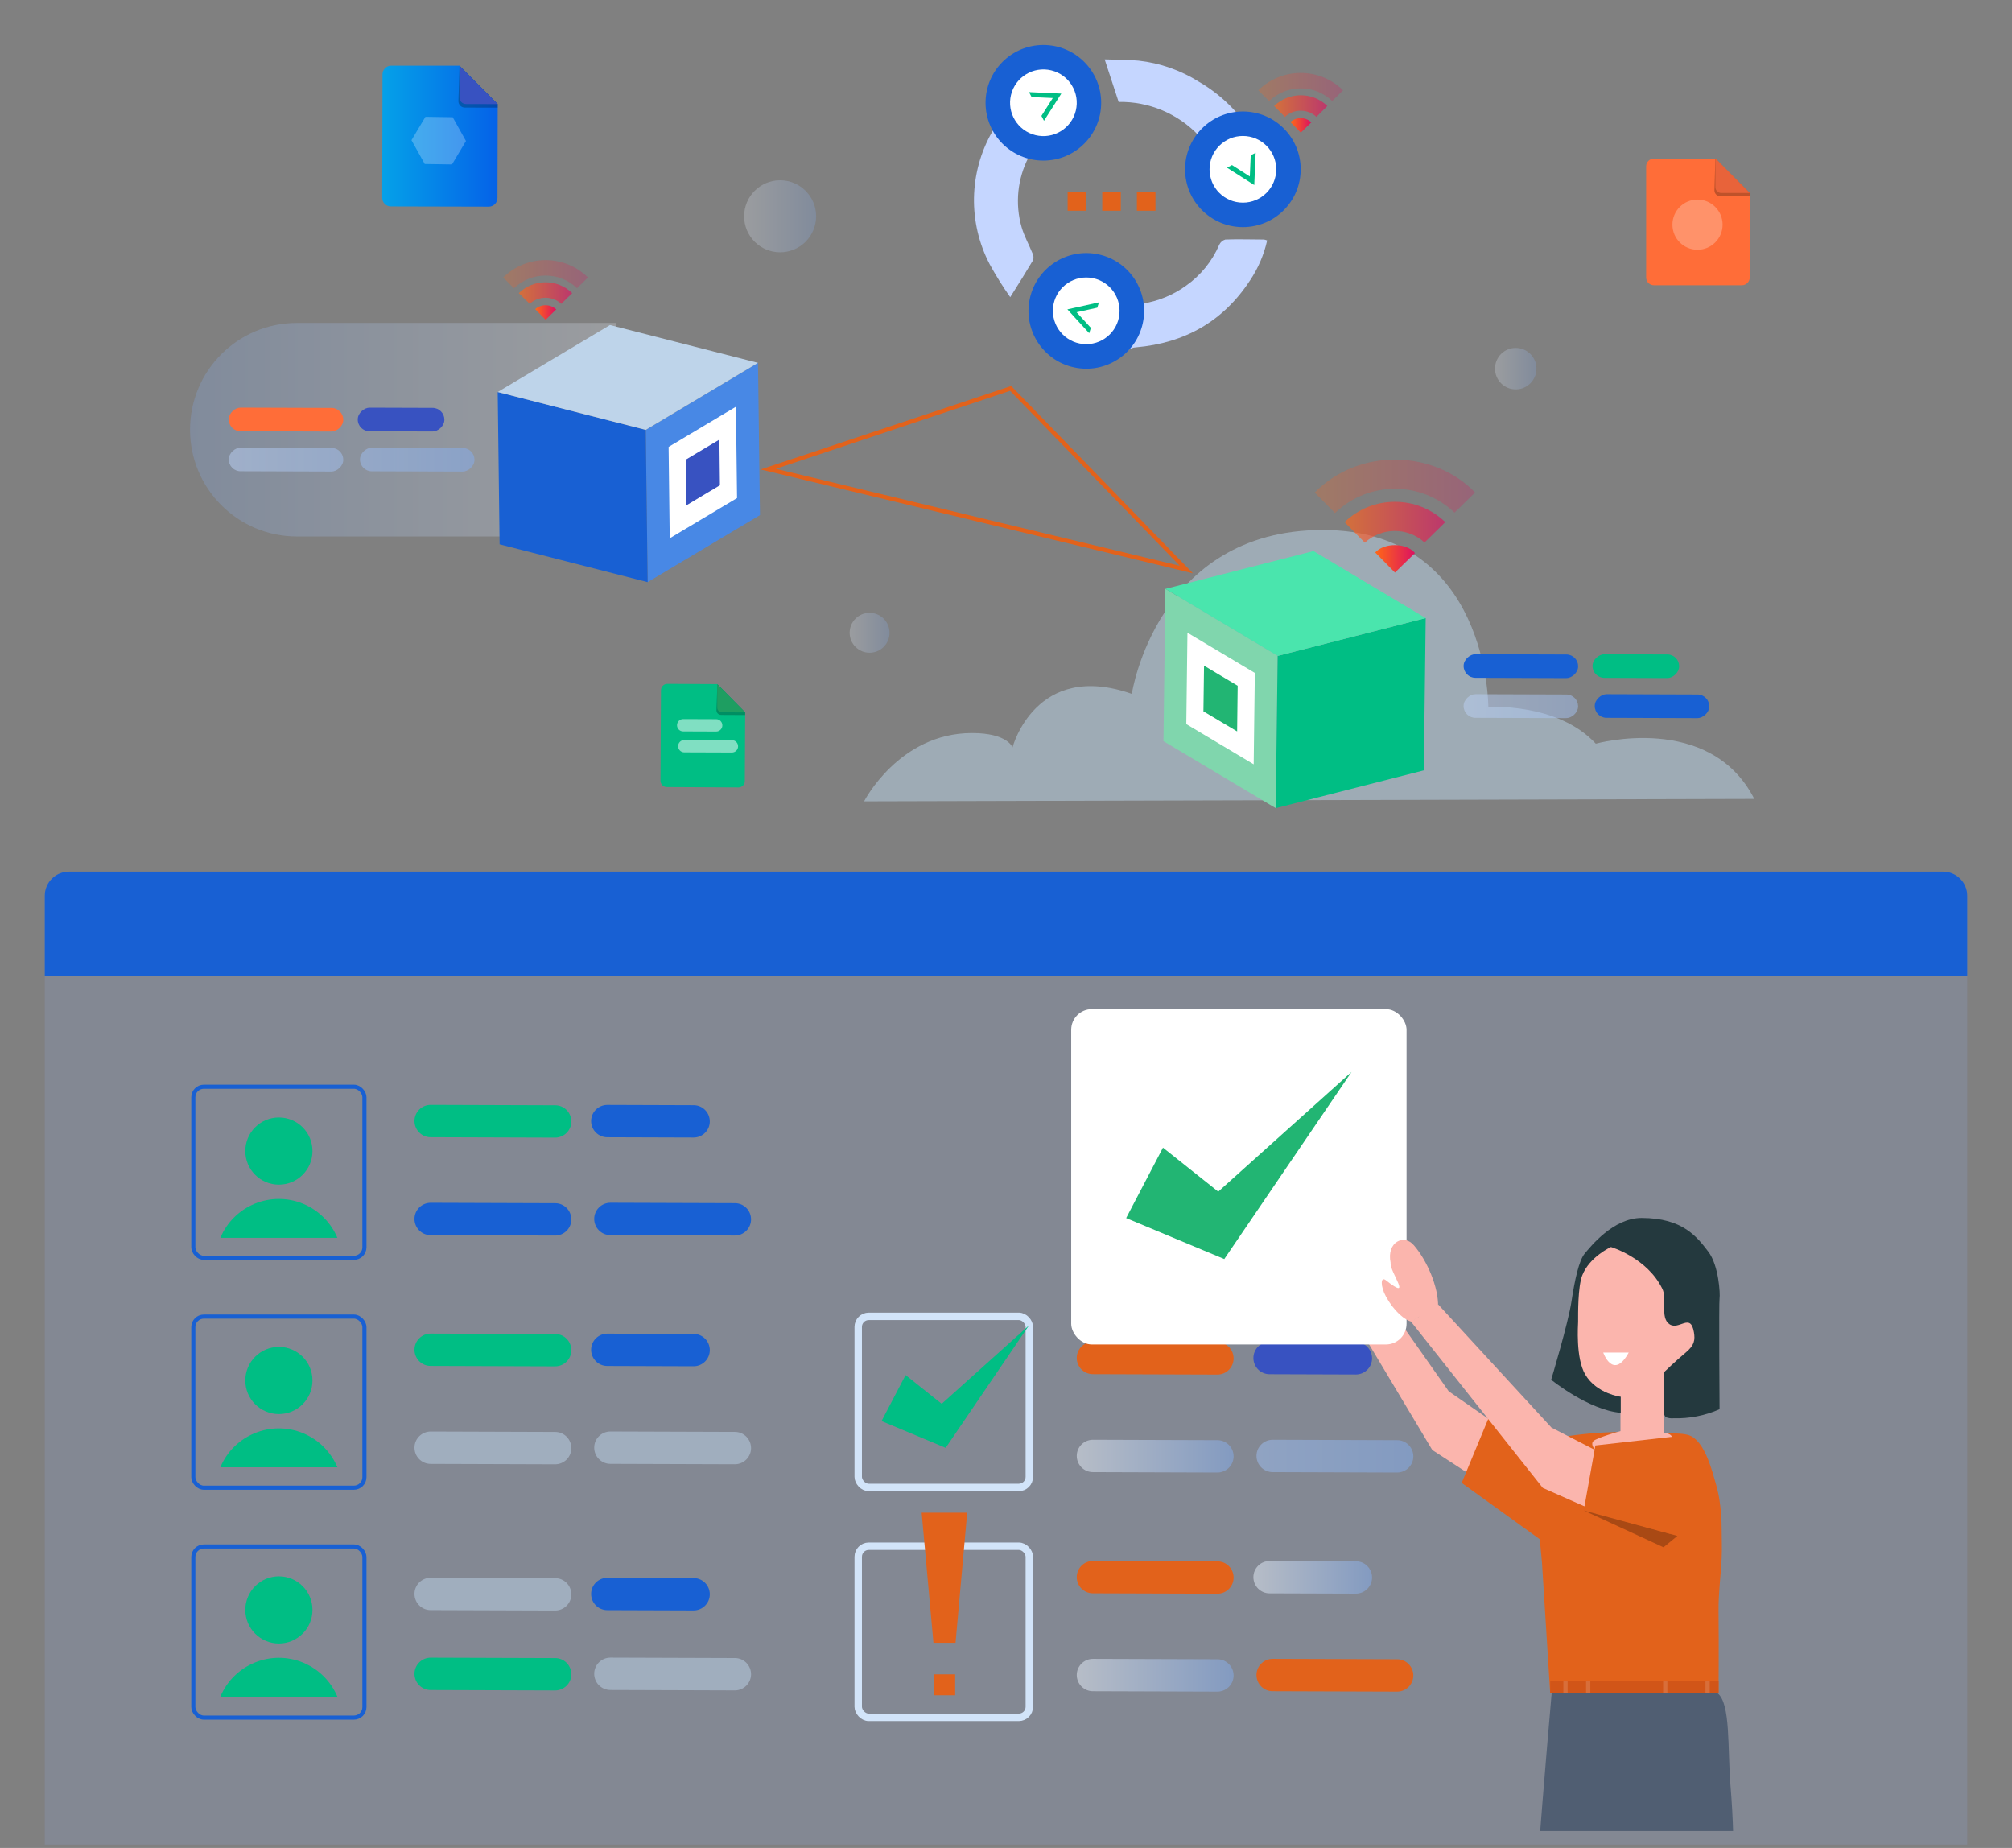 <?xml version="1.0" encoding="UTF-8"?>
<svg id="Layer_1" data-name="Layer 1" xmlns="http://www.w3.org/2000/svg" xmlns:xlink="http://www.w3.org/1999/xlink" viewBox="0 0 490 450">
  <rect x="0" y="0" width="490" height="450" fill="#808080" stroke="none"/>
  <defs>
    <style>
      .cls-1, .cls-2, .cls-3, .cls-4 {
        fill: none;
      }

      .cls-5 {
        fill: url(#linear-gradient-2);
      }

      .cls-5, .cls-6, .cls-7, .cls-8, .cls-9, .cls-10, .cls-11, .cls-12, .cls-13, .cls-14, .cls-15, .cls-16, .cls-17, .cls-18, .cls-19, .cls-20, .cls-21, .cls-22, .cls-23, .cls-24, .cls-25, .cls-26, .cls-27, .cls-28 {
        isolation: isolate;
      }

      .cls-5, .cls-6, .cls-7, .cls-8, .cls-18, .cls-19, .cls-20, .cls-21, .cls-28 {
        opacity: .25;
      }

      .cls-6 {
        fill: url(#linear-gradient-6);
      }

      .cls-7 {
        fill: url(#linear-gradient-7);
      }

      .cls-8 {
        fill: url(#linear-gradient-8);
      }

      .cls-9 {
        fill: url(#linear-gradient-3);
      }

      .cls-9, .cls-10, .cls-11, .cls-12, .cls-15, .cls-16, .cls-25, .cls-26, .cls-27 {
        opacity: .5;
      }

      .cls-10 {
        fill: url(#linear-gradient-4);
      }

      .cls-11 {
        fill: url(#linear-gradient-5);
      }

      .cls-12 {
        fill: url(#linear-gradient-9);
      }

      .cls-29 {
        fill: url(#linear-gradient);
      }

      .cls-30 {
        clip-path: url(#clippath);
      }

      .cls-31 {
        fill: #00be84;
      }

      .cls-32 {
        fill: #e8633a;
      }

      .cls-33, .cls-14, .cls-15, .cls-18 {
        fill: #fff;
      }

      .cls-34 {
        fill: #fbb5ad;
      }

      .cls-35 {
        fill: #ff6d38;
      }

      .cls-36 {
        fill: #80d6ad;
      }

      .cls-37, .cls-16 {
        fill: #bed4ea;
      }

      .cls-38 {
        fill: #d15518;
      }

      .cls-39 {
        fill: #c5d6ff;
      }

      .cls-40 {
        fill: #e2621b;
      }

      .cls-41 {
        fill: #22b573;
      }

      .cls-42 {
        fill: #24393e;
      }

      .cls-43 {
        fill: #1e9e61;
      }

      .cls-44 {
        fill: #1860d3;
      }

      .cls-45 {
        fill: #3852c1;
      }

      .cls-46 {
        fill: #4888e5;
      }

      .cls-47 {
        fill: #4ae5ad;
      }

      .cls-48 {
        fill: #505e72;
      }

      .cls-13 {
        fill: #97b5ff;
      }

      .cls-13, .cls-14 {
        opacity: .15;
      }

      .cls-2 {
        stroke: #d2e4f9;
        stroke-width: 1.81px;
      }

      .cls-2, .cls-3, .cls-4 {
        stroke-miterlimit: 10;
      }

      .cls-17 {
        fill: #bad1e5;
        opacity: .53;
      }

      .cls-3 {
        stroke: #e2621b;
        stroke-width: 1.02px;
      }

      .cls-19 {
        fill: url(#linear-gradient-13);
      }

      .cls-20 {
        fill: url(#linear-gradient-19);
      }

      .cls-21 {
        fill: url(#linear-gradient-16);
      }

      .cls-22 {
        fill: url(#linear-gradient-20);
      }

      .cls-22, .cls-23, .cls-24 {
        opacity: .65;
      }

      .cls-23 {
        fill: url(#linear-gradient-14);
      }

      .cls-24 {
        fill: url(#linear-gradient-17);
      }

      .cls-25 {
        fill: url(#linear-gradient-11);
      }

      .cls-26 {
        fill: url(#linear-gradient-12);
      }

      .cls-27 {
        fill: url(#linear-gradient-10);
      }

      .cls-4 {
        stroke: #1860d3;
      }

      .cls-49 {
        fill: url(#linear-gradient-18);
      }

      .cls-50 {
        fill: url(#linear-gradient-21);
      }

      .cls-51 {
        fill: url(#linear-gradient-15);
      }
    </style>
    <linearGradient id="linear-gradient" x1="93.08" y1="33.16" x2="121.21" y2="33.16" gradientUnits="userSpaceOnUse">
      <stop offset="0" stop-color="#05a1e8"/>
      <stop offset="1" stop-color="#0562e8"/>
    </linearGradient>
    <linearGradient id="linear-gradient-2" x1="-95.31" y1="-4123.04" x2="8.37" y2="-4123.04" gradientTransform="translate(54.66 -4018.4) rotate(-180)" gradientUnits="userSpaceOnUse">
      <stop offset="0" stop-color="#ebf2fc"/>
      <stop offset="1" stop-color="#84adef"/>
    </linearGradient>
    <linearGradient id="linear-gradient-3" x1="5.82" y1="-4130.32" x2="115.27" y2="-4130.32" gradientTransform="translate(4231.56 -3.38) rotate(89.81) scale(1 -1)" xlink:href="#linear-gradient-2"/>
    <linearGradient id="linear-gradient-4" x1="5.82" y1="-4130.32" x2="115.27" y2="-4130.32" gradientTransform="translate(4199.72 28.56) rotate(89.81) scale(1 -1)" xlink:href="#linear-gradient-2"/>
    <linearGradient id="linear-gradient-5" x1="306.55" y1="-4190.36" x2="416.01" y2="-4190.36" gradientTransform="translate(4559.49 -212.33) rotate(89.81) scale(1 -1)" xlink:href="#linear-gradient-2"/>
    <linearGradient id="linear-gradient-6" x1="364.1" y1="-4108.17" x2="374.19" y2="-4108.17" gradientTransform="translate(0 -4018.4) scale(1 -1)" xlink:href="#linear-gradient-2"/>
    <linearGradient id="linear-gradient-7" x1="181.22" y1="-4071.07" x2="198.77" y2="-4071.07" gradientTransform="translate(0 -4018.4) scale(1 -1)" xlink:href="#linear-gradient-2"/>
    <linearGradient id="linear-gradient-8" x1="206.94" y1="-4172.49" x2="216.64" y2="-4172.49" gradientTransform="translate(0 -4018.4) scale(1 -1)" xlink:href="#linear-gradient-2"/>
    <linearGradient id="linear-gradient-9" x1="193.89" y1="-4372.99" x2="343.83" y2="-4372.99" gradientTransform="translate(0 -4018.41) scale(1 -1)" xlink:href="#linear-gradient-2"/>
    <linearGradient id="linear-gradient-10" x1="262.23" y1="-4372.99" x2="300.43" y2="-4372.99" gradientTransform="translate(0 -4018.4) scale(1 -1)" xlink:href="#linear-gradient-2"/>
    <linearGradient id="linear-gradient-11" x1="262.23" y1="-4426.35" x2="300.43" y2="-4426.35" gradientTransform="translate(0 -4018.4) scale(1 -1)" xlink:href="#linear-gradient-2"/>
    <linearGradient id="linear-gradient-12" x1="305.25" y1="-4402.51" x2="334.15" y2="-4402.51" gradientTransform="translate(0 -4018.4) scale(1 -1)" xlink:href="#linear-gradient-2"/>
    <clipPath id="clippath">
      <rect class="cls-1" x="250.69" y="236.89" width="228.1" height="209"/>
    </clipPath>
    <linearGradient id="linear-gradient-13" x1="-1610.29" y1="-4136.83" x2="-1571.24" y2="-4136.83" gradientTransform="translate(-1251.05 -4018.4) rotate(-180)" gradientUnits="userSpaceOnUse">
      <stop offset="0" stop-color="#db1162"/>
      <stop offset="1" stop-color="#ff6817"/>
    </linearGradient>
    <linearGradient id="linear-gradient-14" x1="-1603.04" y1="-4145.58" x2="-1578.51" y2="-4145.58" xlink:href="#linear-gradient-13"/>
    <linearGradient id="linear-gradient-15" x1="-1595.65" y1="-4154.49" x2="-1585.97" y2="-4154.49" xlink:href="#linear-gradient-13"/>
    <linearGradient id="linear-gradient-16" x1="-1394.23" y1="-4085.17" x2="-1373.6" y2="-4085.17" xlink:href="#linear-gradient-13"/>
    <linearGradient id="linear-gradient-17" x1="-1390.41" y1="-4089.77" x2="-1377.46" y2="-4089.77" xlink:href="#linear-gradient-13"/>
    <linearGradient id="linear-gradient-18" x1="-1386.51" y1="-4094.5" x2="-1381.4" y2="-4094.5" xlink:href="#linear-gradient-13"/>
    <linearGradient id="linear-gradient-19" x1="-1578.14" y1="-4039.59" x2="-1557.51" y2="-4039.59" xlink:href="#linear-gradient-13"/>
    <linearGradient id="linear-gradient-20" x1="-1574.32" y1="-4044.23" x2="-1561.37" y2="-4044.23" xlink:href="#linear-gradient-13"/>
    <linearGradient id="linear-gradient-21" x1="-1570.42" y1="-4048.94" x2="-1565.31" y2="-4048.94" xlink:href="#linear-gradient-13"/>
  </defs>
  <path class="cls-29" d="M121.21,25.35l-.06,22.84c0,1.18-.94,2.13-2.12,2.14,0,0-.01,0-.02,0l-23.84-.06c-1.17-.01-2.1-.96-2.09-2.13,0,0,0,0,0-.01l.07-30c-.01-1.17,.93-2.13,2.1-2.14,0,0,0,0,0,0h16.67l9.29,9.36Z"/>
  <path class="cls-28" d="M113.21,26.2c-.87,0-1.57-.7-1.57-1.57,0,0,0,0,0-.01l.28-8.6,9.29,9.33v.87l-8-.02Z"/>
  <path class="cls-45" d="M113.48,25.33c-.87,0-1.58-.71-1.58-1.58h0v-7.73l9.29,9.33-7.71-.02Z"/>
  <polygon class="cls-18" points="110.25 28.54 103.61 28.44 100.21 34.14 103.44 39.94 110.08 40.04 113.48 34.34 110.25 28.54"/>
  <path class="cls-31" d="M181.48,173.48l-.09,16.72c0,.85-.68,1.54-1.53,1.55-.01,0-.03,0-.04,0l-17.44-.09c-.86-.01-1.54-.71-1.53-1.57h0s.12-22,.12-22c0-.86,.68-1.55,1.54-1.56h0l12.2,.06,6.77,6.89Z"/>
  <path class="cls-28" d="M175.63,174.09c-.64,0-1.15-.51-1.15-1.15,0,0,0,0,0-.01l.23-6.3,6.77,6.85v.64l-5.85-.03Z"/>
  <path class="cls-43" d="M175.83,173.45c-.64,0-1.15-.51-1.15-1.15,0,0,0,0,0-.01v-5.66l6.77,6.85-5.62-.03Z"/>
  <path class="cls-15" d="M166.66,180.2l11.59,.04c.83,0,1.51,.68,1.5,1.51h0c0,.83-.68,1.5-1.51,1.5l-11.59-.04c-.83,0-1.51-.68-1.5-1.51h0c0-.83,.68-1.5,1.51-1.5Z"/>
  <path class="cls-15" d="M166.39,175.1l8.03,.03c.83,0,1.51,.68,1.5,1.51h0c0,.83-.68,1.5-1.51,1.5l-8.03-.03c-.83,0-1.51-.68-1.5-1.51h0c0-.83,.68-1.5,1.51-1.5Z"/>
  <path class="cls-35" d="M426.14,46.99v20.54c0,1.06-.85,1.92-1.91,1.93,0,0,0,0-.01,0h-21.43c-1.05,0-1.9-.86-1.89-1.91,0,0,0,0,0-.01v-27c-.02-1.04,.82-1.9,1.86-1.92,0,0,.01,0,.02,0h15l8.36,8.37Z"/>
  <path class="cls-28" d="M418.95,47.79c-.78,0-1.41-.64-1.42-1.42l.23-7.74,8.38,8.36v.79h-7.19Z"/>
  <path class="cls-32" d="M419.19,46.99c-.78,0-1.42-.64-1.42-1.42h0v-7l8.37,8.42h-6.95Z"/>
  <circle class="cls-18" cx="413.41" cy="54.71" r="6.11"/>
  <path class="cls-13" d="M16.76,212.26H473.23c3.24,0,5.87,2.63,5.87,5.87v231.07H10.9V218.13c0-3.24,2.62-5.86,5.86-5.87Z"/>
  <path class="cls-44" d="M16.76,212.26H473.23c3.24,0,5.87,2.63,5.87,5.87v19.47H10.9v-19.47c0-3.24,2.62-5.86,5.86-5.87Z"/>
  <rect class="cls-4" x="47.08" y="264.63" width="41.67" height="41.67" rx="2.57" ry="2.57"/>
  <rect class="cls-4" x="47.08" y="320.61" width="41.67" height="41.67" rx="2.57" ry="2.57"/>
  <rect class="cls-4" x="47.08" y="376.59" width="41.67" height="41.67" rx="2.57" ry="2.57"/>
  <rect class="cls-2" x="209.01" y="320.55" width="41.67" height="41.67" rx="2.57" ry="2.57"/>
  <rect class="cls-2" x="209.01" y="376.53" width="41.67" height="41.67" rx="2.57" ry="2.57"/>
  <polygon class="cls-40" points="224.46 368.36 235.55 368.36 232.71 400.05 227.33 400.05 224.46 368.36"/>
  <rect class="cls-40" x="227.52" y="407.73" width="5.1" height="5.1"/>
  <path class="cls-39" d="M278.36,73.92c3.76-.61,7.33-2.08,10.43-4.31,3.59-2.51,6.41-5.98,8.14-10,.28-.62,.82-1.09,1.48-1.28,3.14-.12,6.27,0,9.41,0,.27,.04,.53,.12,.78,.23-.78,3.47-2.19,6.76-4.17,9.72-6.54,10-15.92,15.26-27.76,16.3-.73,.03-1.43,.29-2,.74"/>
  <path class="cls-39" d="M253.41,38.62c-.91-.1-1.8-.26-2.87-.4-2.76,5.27-3.38,11.41-1.73,17.13,.64,2.2,1.78,4.19,2.63,6.31,.27,.51,.33,1.1,.18,1.65-1.7,2.87-3.5,5.74-5.59,9.05-1.81-2.57-3.48-5.24-5-8-5.3-10.14-5.09-22.28,.58-32.22,.3-.43,.41-.96,.32-1.48"/>
  <path class="cls-39" d="M289.73,38.12c.59-1.76,1.32-3.47,2.2-5.11-5.06-5.35-12.14-8.32-19.5-8.19l-3.4-10.36c2.74,.09,5.52,.06,8.25,.31,5.23,.58,10.27,2.34,14.72,5.15,3.06,1.78,5.86,3.99,8.29,6.57,.33,.35,.66,.73,1,1.09,.53,.45,1.2,.71,1.9,.73"/>
  <circle class="cls-44" cx="264.54" cy="75.69" r="14.08" transform="translate(147.46 324.7) rotate(-80.78)"/>
  <circle class="cls-33" cx="264.54" cy="75.69" r="8.12"/>
  <circle class="cls-44" cx="302.69" cy="41.23" r="14.08"/>
  <circle class="cls-33" cx="302.69" cy="41.23" r="8.12"/>
  <circle class="cls-44" cx="254.1" cy="25.03" r="14.08"/>
  <circle class="cls-33" cx="254.11" cy="25.03" r="8.12" transform="translate(169.82 266.05) rotate(-76.35)"/>
  <polygon class="cls-31" points="267.64 73.63 267.23 74.93 262.19 76.04 265.67 79.84 265.26 81.14 259.95 75.34 267.64 73.63"/>
  <polygon class="cls-31" points="298.82 40.83 300.04 40.2 304.38 42.97 304.6 37.82 305.8 37.2 305.46 45.06 298.82 40.83"/>
  <polygon class="cls-31" points="254.25 29.42 253.63 28.22 256.39 23.87 251.24 23.64 250.61 22.43 258.47 22.79 254.25 29.42"/>
  <rect class="cls-40" x="260.01" y="46.8" width="4.52" height="4.52"/>
  <rect class="cls-40" x="268.44" y="46.8" width="4.52" height="4.52"/>
  <rect class="cls-40" x="276.88" y="46.8" width="4.52" height="4.52"/>
  <path class="cls-5" d="M149.96,130.64H72.28c-14.36,0-26-11.64-26-26h0c0-14.36,11.64-26,26-26h77.68v52h0Z"/>
  <path class="cls-17" d="M210.44,195.14s8.51-16.63,26.27-16.63c8.78,0,9.87,3.51,9.87,3.51,0,0,5.59-21.28,29.06-13.05,0,0,6-39.91,46.49-39.91s40.34,43.12,40.34,43.12c0,0,16.82-1.17,26.17,8.92,0,0,27.78-7.75,38.6,13.45l-216.8,.59Z"/>
  <polygon class="cls-36" points="283.35 180.49 310.69 196.8 311.16 159.72 283.82 143.4 283.35 180.49"/>
  <polygon class="cls-33" points="288.91 176.33 305.32 186.12 305.6 163.87 289.19 154.08 288.91 176.33"/>
  <polygon class="cls-41" points="293.08 173.22 301.29 178.11 301.42 166.99 293.23 162.1 293.08 173.22"/>
  <polygon class="cls-31" points="346.76 187.59 310.69 196.8 311.16 159.72 347.21 150.51 346.76 187.59"/>
  <polygon class="cls-47" points="347.21 150.51 311.16 159.72 283.82 143.4 319.88 134.19 347.21 150.51"/>
  <polygon class="cls-46" points="185.08 125.44 157.73 141.76 157.26 104.68 184.6 88.36 185.08 125.44"/>
  <polygon class="cls-33" points="179.5 121.29 163.1 131.08 162.83 108.83 179.23 99.04 179.5 121.29"/>
  <polygon class="cls-45" points="175.33 118.17 167.13 123.07 167 111.94 175.2 107.05 175.33 118.17"/>
  <polygon class="cls-44" points="121.67 132.55 157.73 141.76 157.26 104.68 121.21 95.46 121.67 132.55"/>
  <polygon class="cls-37" points="121.21 95.46 157.26 104.68 184.6 88.36 148.55 79.15 121.21 95.46"/>
  <rect class="cls-9" x="98.73" y="97.98" width="5.75" height="27.89" rx="2.87" ry="2.87" transform="translate(-10.65 213.16) rotate(-89.81)"/>
  <rect class="cls-10" x="66.78" y="97.97" width="5.75" height="27.89" rx="2.87" ry="2.87" transform="translate(-42.49 181.2) rotate(-89.81)"/>
  <rect class="cls-35" x="66.78" y="88.23" width="5.75" height="27.89" rx="2.87" ry="2.87" transform="translate(-32.75 171.49) rotate(-89.81)"/>
  <rect class="cls-45" x="94.8" y="91.63" width="5.75" height="21.1" rx="2.87" ry="2.87" transform="translate(-4.83 199.51) rotate(-89.81)"/>
  <rect class="cls-44" x="399.46" y="158.01" width="5.75" height="27.89" rx="2.87" ry="2.87" transform="translate(229.04 573.72) rotate(-89.81)"/>
  <rect class="cls-11" x="367.51" y="158.01" width="5.75" height="27.89" rx="2.87" ry="2.87" transform="translate(197.2 541.77) rotate(-89.81)"/>
  <rect class="cls-44" x="367.51" y="148.27" width="5.75" height="27.89" rx="2.87" ry="2.87" transform="translate(206.95 532.06) rotate(-89.81)"/>
  <rect class="cls-31" x="395.52" y="151.67" width="5.75" height="21.1" rx="2.87" ry="2.87" transform="translate(234.85 560.07) rotate(-89.81)"/>
  <polygon class="cls-3" points="187.11 114.24 246.13 94.58 288.91 138.69 187.11 114.24"/>
  <circle class="cls-6" cx="369.14" cy="89.77" r="5.05"/>
  <circle class="cls-7" cx="189.99" cy="52.67" r="8.77"/>
  <circle class="cls-8" cx="211.78" cy="154.09" r="4.86"/>
  <path class="cls-44" d="M148.66,292.89l30.32,.1c2.18,0,3.93,1.78,3.93,3.95h0c0,2.18-1.78,3.93-3.95,3.93l-30.32-.1c-2.18,0-3.93-1.78-3.93-3.95h0c0-2.18,1.78-3.93,3.95-3.93Z"/>
  <path class="cls-44" d="M104.89,292.9l30.32,.1c2.18,0,3.93,1.78,3.93,3.95h0c0,2.18-1.78,3.93-3.95,3.93l-30.32-.1c-2.18,0-3.93-1.78-3.93-3.95h0c0-2.18,1.78-3.93,3.95-3.93Z"/>
  <path class="cls-31" d="M104.89,269.05l30.32,.1c2.18,0,3.93,1.78,3.93,3.95h0c0,2.18-1.78,3.93-3.95,3.93l-30.32-.1c-2.18,0-3.93-1.78-3.93-3.95h0c0-2.18,1.78-3.93,3.95-3.93Z"/>
  <path class="cls-44" d="M147.91,269.06l21.02,.07c2.18,0,3.93,1.78,3.93,3.95h0c0,2.18-1.78,3.93-3.95,3.93l-21.02-.07c-2.18,0-3.93-1.78-3.93-3.95h0c0-2.18,1.78-3.93,3.95-3.93Z"/>
  <path class="cls-16" d="M148.66,348.59l30.32,.1c2.18,0,3.93,1.78,3.93,3.95h0c0,2.18-1.78,3.93-3.95,3.93l-30.32-.1c-2.18,0-3.93-1.78-3.93-3.95h0c0-2.18,1.78-3.93,3.95-3.93Z"/>
  <path class="cls-16" d="M104.89,348.6l30.32,.1c2.18,0,3.93,1.78,3.93,3.95h0c0,2.18-1.78,3.93-3.95,3.93l-30.32-.1c-2.18,0-3.93-1.78-3.93-3.95h0c0-2.18,1.78-3.93,3.95-3.93Z"/>
  <path class="cls-16" d="M148.66,403.66l30.32,.1c2.18,0,3.93,1.78,3.93,3.95h0c0,2.18-1.78,3.93-3.95,3.93l-30.32-.1c-2.18,0-3.93-1.78-3.93-3.95h0c0-2.18,1.78-3.93,3.95-3.93Z"/>
  <path class="cls-31" d="M104.89,403.67l30.32,.1c2.18,0,3.93,1.78,3.93,3.95h0c0,2.18-1.78,3.93-3.95,3.93l-30.32-.1c-2.18,0-3.93-1.78-3.93-3.95h0c0-2.18,1.78-3.93,3.95-3.93Z"/>
  <path class="cls-31" d="M104.89,324.75l30.32,.1c2.18,0,3.93,1.78,3.93,3.95h0c0,2.18-1.78,3.93-3.95,3.93l-30.32-.1c-2.18,0-3.93-1.78-3.93-3.95h0c0-2.18,1.78-3.93,3.95-3.93Z"/>
  <path class="cls-44" d="M147.91,324.76l21.02,.07c2.18,0,3.93,1.78,3.93,3.95h0c0,2.18-1.78,3.93-3.95,3.93l-21.02-.07c-2.18,0-3.93-1.78-3.93-3.95h0c0-2.18,1.78-3.93,3.95-3.93Z"/>
  <path class="cls-12" d="M309.95,350.6l30.32,.1c2.18,0,3.93,1.78,3.93,3.95h0c0,2.18-1.78,3.93-3.95,3.93l-30.32-.1c-2.18,0-3.93-1.78-3.93-3.95h0c0-2.18,1.78-3.93,3.95-3.93Z"/>
  <path class="cls-27" d="M266.18,350.6l30.32,.1c2.18,0,3.93,1.78,3.93,3.95h0c0,2.18-1.78,3.93-3.95,3.93l-30.32-.1c-2.18,0-3.93-1.78-3.93-3.95h0c0-2.18,1.78-3.93,3.95-3.93Z"/>
  <path class="cls-40" d="M266.18,326.75l30.32,.1c2.18,0,3.93,1.78,3.93,3.95h0c0,2.18-1.78,3.93-3.95,3.93l-30.32-.1c-2.18,0-3.93-1.78-3.93-3.95h0c0-2.18,1.78-3.93,3.95-3.93Z"/>
  <path class="cls-45" d="M309.2,326.76l21.02,.07c2.18,0,3.93,1.78,3.93,3.95h0c0,2.18-1.78,3.93-3.95,3.93l-21.02-.07c-2.18,0-3.93-1.78-3.93-3.95h0c0-2.18,1.78-3.93,3.95-3.93Z"/>
  <path class="cls-40" d="M309.95,403.96l30.32,.1c2.18,0,3.93,1.78,3.93,3.95h0c0,2.18-1.78,3.93-3.95,3.93l-30.32-.1c-2.18,0-3.93-1.78-3.93-3.95h0c0-2.18,1.78-3.93,3.95-3.93Z"/>
  <path class="cls-25" d="M266.18,403.96l30.32,.1c2.18,0,3.93,1.78,3.93,3.95h0c0,2.18-1.78,3.93-3.95,3.93l-30.32-.1c-2.18,0-3.93-1.78-3.93-3.95h0c0-2.18,1.78-3.93,3.95-3.93Z"/>
  <path class="cls-40" d="M266.18,380.12l30.32,.1c2.18,0,3.93,1.78,3.93,3.95h0c0,2.18-1.78,3.93-3.95,3.93l-30.32-.1c-2.18,0-3.93-1.78-3.93-3.95h0c0-2.18,1.78-3.93,3.95-3.93Z"/>
  <path class="cls-26" d="M309.2,380.13l21.02,.07c2.18,0,3.93,1.78,3.93,3.95h0c0,2.18-1.78,3.93-3.95,3.93l-21.02-.07c-2.18,0-3.93-1.78-3.93-3.95h0c0-2.18,1.78-3.93,3.95-3.93Z"/>
  <path class="cls-16" d="M104.89,384.21l30.32,.1c2.18,0,3.93,1.78,3.93,3.95h0c0,2.18-1.78,3.93-3.95,3.93l-30.32-.1c-2.18,0-3.93-1.78-3.93-3.95h0c0-2.18,1.78-3.93,3.95-3.93Z"/>
  <path class="cls-44" d="M147.91,384.22l21.02,.07c2.18,0,3.93,1.78,3.93,3.95h0c0,2.18-1.78,3.93-3.95,3.93l-21.02-.07c-2.18,0-3.93-1.78-3.93-3.95h0c0-2.18,1.78-3.93,3.95-3.93Z"/>
  <g class="cls-30">
    <g>
      <path class="cls-40" d="M418.76,365.31c.36,2.36,.53,4.75,.53,7.14,0,2.3,.11,4.64,0,6.95-.2,4.33-.81,8.58-.76,13,.1,8.63,0,19.93,0,19.93h-41l-2-31.84-2.61-27.76h0c2.31-2,5.94-2.49,8.81-3,5.03-.75,10.12-1.09,15.21-1,2.98,0,5.96,.1,8.94,.29,2,.13,4.82-.19,6.48,1,3.09,2.18,4.58,8,5.56,11.46,.36,1.26,.64,2.54,.84,3.83Z"/>
      <polygon class="cls-34" points="348.82 353.1 322.29 308.77 329.41 305.48 352.82 338.8 372.92 352.74 374.21 369.6 348.82 353.1"/>
      <path class="cls-34" d="M413.39,323.63c.82,3-1.37,5.21-8.15,10.62v14.65s2.35,.17,1.94,1.61-5.57,4.28-12.21,4.28-7.89-3.06-6.89-3.9,6.57-2.4,6.57-2.4v-8.35c-4.72-.74-8.73-3.88-10.57-8.29v-15.89c-.21-2.93,2.41-13.19,8.73-13s11.13,7.74,11.88,9.93,8.7,10.74,8.7,10.74Z"/>
      <path class="cls-42" d="M412.54,324.45c.29,1.76,.2,3.12-2.09,5s-5.28,4.79-5.28,4.79l.08,10.17,.39,.66c.59,.26,1.24,.36,1.89,.3,3.87,.11,7.71-.64,11.25-2.2,0,0-.18-26,0-27s-.17-8-2.74-11.37c-2.71-3.52-6.15-8.21-16.25-8.21-6.91,0-12.44,7-13.84,8.66s-2.44,6.4-3.23,11.67-4.95,19.07-4.95,19.07c0,0,9.11,7.4,16.94,8.05v-3.9s-5.86-.7-8.64-5.42c-2.38-4.05-1.74-12.17-1.74-12.83,0-2-.07-8.49,1-11.29,1.76-4.56,7-6.93,7-6.93,0,0,8.73,2.57,12.46,10.07,1.34,2.46-.58,7.1,1.78,8.72s5.15-2.94,5.97,1.99Z"/>
      <path class="cls-33" d="M396.66,329.37h-6.21s2.41,6.88,6.21,0Z"/>
      <rect class="cls-38" x="377.54" y="409.44" width="41" height="2.87"/>
      <rect class="cls-14" x="415.35" y="409.43" width="1.03" height="2.88"/>
      <rect class="cls-14" x="405.04" y="409.43" width="1.03" height="2.88"/>
      <rect class="cls-14" x="386.27" y="409.43" width="1.03" height="2.88"/>
      <rect class="cls-14" x="380.74" y="409.43" width="1.03" height="2.88"/>
      <path class="cls-34" d="M325.14,292.16c-.39-1.74-10.31-14.6-10.1-9.55,.66,1.74,4.11,5.92,2.65,7.26-6.47,6,1.84,12.76,4.59,18.9,1.87-.87,5.55-2.58,7.12-3.29,0,0-1.73-3-2-3.73-.45-1.24-.25-4.11-.7-5.35l-1.56-4.24Z"/>
      <path class="cls-48" d="M418.26,412.31c3.28,2.47,2.43,13.44,3.19,22.62,.66,7.87,.87,15.77,.63,23.67-.55,17.26,0,35.06,2.6,44.92s28.9,48.48,28.9,48.48l-11.78,12.47s-24.79-22.87-29.31-33-12.33-28.21-15.34-51.9c0,0-2.74,29.17-2.74,43.41s1.1,51.5,1.1,51.5h-18.35s-5.48-37.53-6-59.17,6.73-103,6.73-103h40.37Z"/>
      <polygon class="cls-40" points="378.42 350.93 362.86 344.52 355.98 361.11 375.07 374.88 378.42 350.93"/>
      <rect class="cls-33" x="260.88" y="245.73" width="81.67" height="81.67" rx="5.03" ry="5.03"/>
      <polygon class="cls-41" points="283.23 279.47 274.26 296.62 298.16 306.6 329.16 261.02 296.69 290.18 283.23 279.47"/>
      <polygon class="cls-28" points="385.73 367.84 408.52 374.02 405.13 376.79 385.73 367.84"/>
      <polygon class="cls-34" points="375.73 362.33 343.63 321.84 350.26 317.66 377.83 347.63 399.58 358.83 386.6 367.14 375.73 362.33"/>
      <polygon class="cls-40" points="408.52 349.73 388.54 351.99 385.73 367.67 406.77 373.5 408.52 349.73"/>
      <path class="cls-34" d="M344.08,321.93c-2-.34-4.67-2.78-6.54-6.19-1.37-2.49-1.35-5-.05-4,6.82,5.38,.9-2,1.18-4.23-1.06-5.12,3.35-7.15,5.72-4.2,3.17,3.69,5.95,10.12,5.84,14.91-1.37,2.03-4.88,1.72-6.15,3.71Z"/>
    </g>
  </g>
  <path class="cls-19" d="M354.23,124.83l5-4.89c-9.77-10.24-28.05-11.14-39.05,0l4.94,5c8.11-7.86,20.99-7.89,29.14-.07l-.03-.04Z"/>
  <path class="cls-23" d="M351.98,127.15c-6.84-6.6-17.69-6.6-24.53,0l4.94,5c1.99-1.83,4.6-2.85,7.3-2.86,2.68,0,5.26,1,7.24,2.81l5.05-4.95Z"/>
  <path class="cls-51" d="M339.73,139.43l4.87-4.75c-2.09-2.54-7.49-2.58-9.68-.14l4.81,4.89Z"/>
  <path class="cls-21" d="M140.55,70.15l2.63-2.58c-5.72-5.64-14.91-5.64-20.63,0l2.61,2.63c4.3-4.13,11.09-4.13,15.39,0v-.05Z"/>
  <path class="cls-24" d="M139.35,71.38c-3.62-3.52-9.38-3.52-13,0l2.66,2.61c2.17-1.99,5.51-1.99,7.68,0l2.66-2.61Z"/>
  <path class="cls-49" d="M132.88,77.87l2.57-2.52c-1.43-1.33-3.64-1.36-5.11-.07l2.54,2.59Z"/>
  <path class="cls-20" d="M324.45,24.59l2.63-2.6c-5.72-5.64-14.91-5.64-20.63,0l2.63,2.63c4.3-4.14,11.09-4.14,15.39,0l-.02-.03Z"/>
  <path class="cls-22" d="M323.26,25.81c-3.61-3.48-9.34-3.48-12.95,0l2.61,2.64c2.17-2,5.51-2,7.68,0l2.66-2.64Z"/>
  <path class="cls-50" d="M316.79,32.3l2.57-2.51c-1.43-1.34-3.64-1.37-5.11-.07l2.54,2.58Z"/>
  <polygon class="cls-31" points="220.55 334.85 214.69 346.05 230.31 352.57 250.56 322.8 229.34 341.85 220.55 334.85"/>
  <path class="cls-31" d="M82.17,301.44h-28.51c3.3-7.87,12.37-11.58,20.24-8.27,3.73,1.57,6.7,4.54,8.27,8.27Z"/>
  <circle class="cls-31" cx="67.92" cy="280.3" r="8.18"/>
  <path class="cls-31" d="M82.17,357.31h-28.51c3.3-7.87,12.37-11.58,20.24-8.27,3.73,1.57,6.7,4.54,8.27,8.27Z"/>
  <circle class="cls-31" cx="67.92" cy="336.17" r="8.18"/>
  <path class="cls-31" d="M82.17,413.18h-28.51c3.3-7.87,12.37-11.58,20.24-8.27,3.73,1.57,6.7,4.54,8.27,8.27Z"/>
  <circle class="cls-31" cx="67.92" cy="392.04" r="8.18"/>
</svg>
